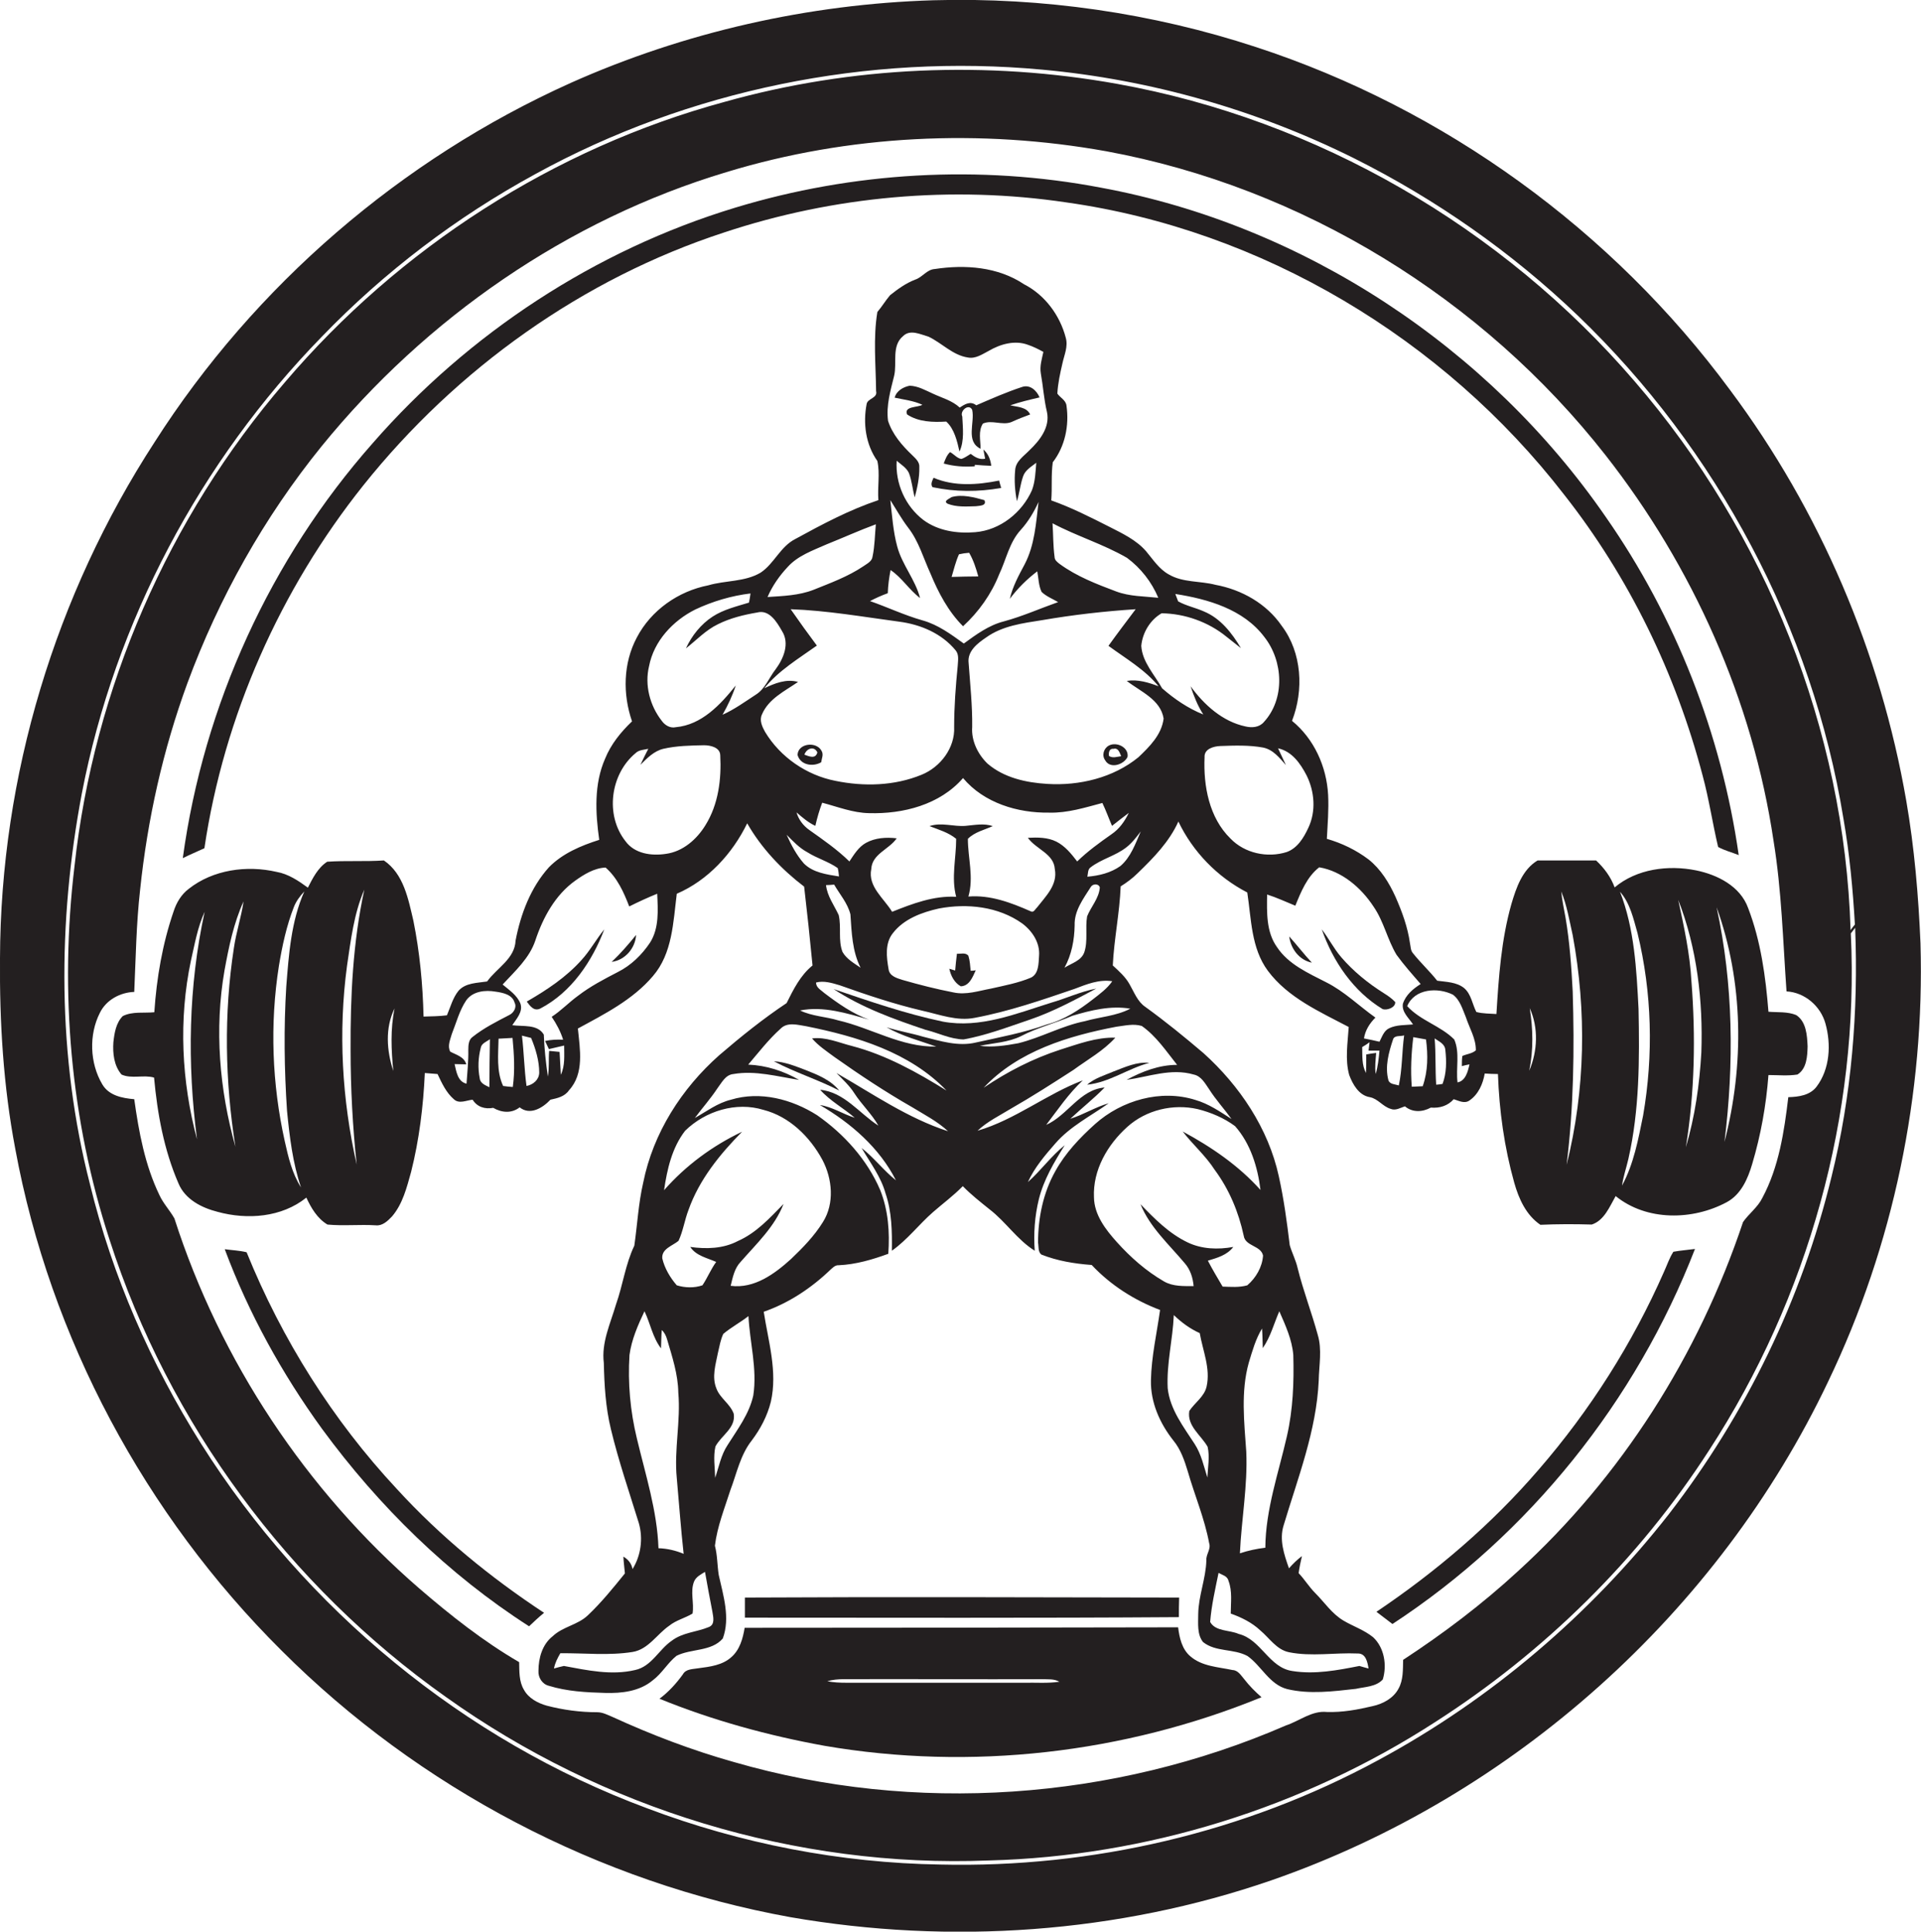 <?xml version="1.0" encoding="utf-8"?>
<!-- Generator: Adobe Illustrator 19.2.0, SVG Export Plug-In . SVG Version: 6.00 Build 0)  -->
<svg version="1.1" id="Layer_1" xmlns="http://www.w3.org/2000/svg" xmlns:xlink="http://www.w3.org/1999/xlink" x="0px" y="0px"
	 viewBox="0 0 755.6 759.7" enable-background="new 0 0 755.6 759.7" xml:space="preserve">
<g>
	<path fill="#231F20" d="M755.4,371c-0.8-18.8-2.4-37.6-5.6-56.1c-10.1-58.3-33.9-114.1-69.3-161.5C634.2,90.6,568.1,42.7,494,18.5
		C453.2,5.1,410-1.1,367.1,0.1c-49,1.5-97.8,12.5-142.6,32.5c-66.7,30-124.4,79.7-163.7,141.3c-39,60-60.6,131.3-60.8,203
		c-0.2,25.1,1.3,50.2,6,74.9c13.7,74.4,51.1,144,104.7,197.3c54.1,54.1,124.9,91.3,200.2,104.9c62.9,10.9,128.7,6.4,189.2-14.5
		c95.1-33,175.8-105.3,219-196.2C744.8,489.8,757.1,430.2,755.4,371z M720.4,462.8c-11.6,48.1-33.7,93.4-63.9,132.6
		c-31,39.6-70,72.9-114.3,96.8c-52.5,28.5-112.6,42.5-172.3,41.1c-39.3-0.6-78.5-8.2-115.3-22.1c-72.2-26.8-134.5-78.4-175.5-143.4
		c-19.8-31.4-34.9-65.9-43.7-102c-12.9-50.1-12.8-103.1-3.2-153.8c13-67.4,46.5-130.5,94.4-179.6c24.5-25.4,52.9-47,83.9-63.9
		c60.4-33.2,130.9-47.5,199.5-41.1c42.5,3.9,84.3,15.8,122.5,34.8c32.2,16.1,62.1,37,88.1,61.9C675.4,176.7,712.9,247,725.1,322
		c2.4,13.7,3.7,27.7,4.5,41.6c-0.6,0.7-1.2,1.5-1.7,2.2c-2.4-78.9-33.5-156.3-85-215.9C590.9,89.4,518,47.1,439.5,33
		c-51.2-9.2-104.5-7-154.6,7.1c-67,18.2-127.8,57.4-172.8,110.2c-45.9,53.3-75.2,120.5-82.8,190.4c-5.9,49.2-1.6,99.7,13.8,146.9
		c23.2,72.1,70.5,136.1,132.3,179.8c61.6,44,137.8,67.3,213.5,64.3c62-1.6,123.4-20.7,175.4-54.3c43-27.5,80.3-64.1,108-107.1
		c38.9-59.8,59.1-131.8,55.7-203.2c0.6-0.7,1.1-1.5,1.7-2.2C731,397.8,728.3,430.9,720.4,462.8z M550.1,664.1c-2,3.8-6.1,6-10.2,6.9
		c-5.9,1.4-11.9,2.5-18,2.3c-5.9-0.6-10.7,3.5-16.1,5.3c-67.9,29.5-146,35-217.1,14.4c-16.4-4.6-32.4-10.7-47.9-17.8
		c-1.9-0.8-3.8-1.8-5.9-1.8c-6.7,0-13.4-0.9-19.9-2.6c-3.5-1-7.1-2.9-8.9-6.2c-2-3.3-1.8-7.2-1.9-10.9c-14.1-8.2-27-18.4-39.3-29
		c-44.5-38.5-78.3-89.5-96.3-145.5c-1.8-3.2-4.4-5.9-5.9-9.2c-5.7-11.8-8.1-24.8-9.9-37.7c-4.7-0.4-10-1.4-12.6-5.9
		c-4.9-8.3-5.3-19.5-0.9-28.1c2.5-5.1,8-8,13.5-8.2c0.6-13.4,0.8-26.8,2.3-40.1c2.9-27.7,9-55.1,18.6-81.3
		c12.4-33.6,30.2-65.3,52.8-93.2c41-50.4,96.8-89.1,159.2-107.8c48.2-14.7,100-17.1,149.5-8.2c77.1,14.2,148,57.9,196.3,119.5
		c34.4,43.9,57.9,96.5,66.1,151.7c3.2,19.6,3.7,39.5,5.1,59.2c7.2,0.4,13.4,5.8,15.3,12.6c2.3,8.2,1.8,17.9-3.5,24.9
		c-2.6,3.4-7.1,4-11.1,4.1c-1.6,13.5-3.7,27.5-10.2,39.6c-1.8,3.7-5.3,6.2-7.6,9.5C668.1,533,637.7,580.9,597,618
		c-14,12.9-29.2,24.4-45.1,34.8C551.8,656.6,552,660.7,550.1,664.1z"/>
	<path fill="#231F20" d="M142.9,190.9c36.6-45.8,86.2-81.3,142-99.5c43.1-14.3,89.6-18.5,134.5-11.8
		c76.9,10.8,148.4,53.6,195.8,114.9C640.8,227,659.2,265,669.7,305c2.5,9.2,3.9,18.8,6.1,28.1c2.5,1.4,5.4,2.1,8.1,3.2
		c-6.8-47.6-24.8-93.6-52.3-133c-46-66.7-118.8-114.8-198.6-129.5c-47.7-9.1-97.5-6.2-143.9,7.9c-55,16.7-104.8,49.4-142.5,92.6
		c-40.2,45.5-66.5,103-74.7,163.2c2.8-1.4,5.7-2.6,8.5-3.9C88.1,281.6,110.2,231.9,142.9,190.9z"/>
	<path fill="#231F20" d="M528.5,637.4c-4.6-2.7-7.5-7.2-11.2-10.9c-2.4-2.4-4.2-5.4-6.5-7.8c0.3-2.3,0.8-4.5,1.3-6.7
		c-1.9,1.4-3.5,3-5.1,4.8c-1.9-5.4-3.9-11.2-2.1-16.9c5.6-18.7,12.9-37.2,13.8-56.9c0.1-6,1.4-12.2-0.4-18.1
		c-2.4-8.8-5.7-17.3-7.9-26.2c-0.7-3.1-2.2-5.9-3.1-9c-1.1-9.1-2.3-18.1-4.3-27.1c-4.1-18.8-15.4-35.6-29.6-48.4
		c-7.4-6.3-15-12.5-22.9-18.2c-3.1-2.1-4.4-5.8-6.2-8.9c-1.6-2.9-4.2-5.2-6.6-7.4c0.5-10.4,2.7-20.7,3.1-31.1
		c2.4-1.5,4.7-3.2,6.7-5.2c6.2-6,12.4-12.3,16-20.3c5.7,11.9,15.3,21.8,27.1,27.9c1.6,10.4,1.5,21.9,8.1,30.8
		c7.9,10.6,20.4,16.1,31.8,22.1c-0.4,6.3-1.5,12.8,0.2,18.9c1.4,3.7,3.8,8,8.1,8.7c3.2,0.6,5.1,3.7,8.2,4.6c1.9,0.8,3.8-0.4,5.6-1
		c3,2.5,6.9,2.3,10.2,0.5c3.5,0.3,6.7-0.7,9-3.3c2,0.6,4.2,1.9,6.2,0.5c3.5-2.4,5.3-6.5,6-10.6c1.7,0.1,3.4,0.2,5.2,0.2
		c0.5,14.4,2.5,28.8,6.4,42.7c1.8,6.4,4.7,12.8,10.3,16.6c6.7-0.3,13.5-0.3,20.2-0.1c4.9-1.6,7-7,9.4-11.2
		c12.2,9.9,30.3,9.6,43.7,2.4c5.6-3,8.3-9.2,10-15c3.4-11.4,5.5-23.1,6.4-35c3.8,0,7.6,0.4,11.4-0.2c3.7-2.3,3.9-7.3,4-11.1
		c-0.2-4.3-0.5-9.7-4.5-12.3c-3.4-1.4-7.3-1-10.9-1.3c-1.1-13.8-3-27.8-8-40.8c-3.1-8.6-12.1-13.1-20.5-14.8
		c-10.9-2.2-23.3-0.6-32,6.7c-1.5-4.1-4.1-7.6-7.3-10.6c-7.7,0-15.3,0-23,0c-6,3.6-8.4,10.7-10.3,17.1c-4,14.1-5,28.7-5.9,43.3
		c-2.6-0.2-5.3-0.1-7.9-0.8c-1.6-3.1-2-7-4.8-9.4c-3-2.4-7-2.4-10.6-2.9c-3-3.8-6.6-7.1-9.6-10.9c-0.9-1.1-0.8-2.5-1.1-3.8
		c-0.9-6.4-3.1-12.4-5.7-18.3c-2.5-5.5-5.8-10.9-10.6-14.7c-4.9-3.7-10.5-6.4-16.4-8.1c0.3-5.8,0.8-11.5,0.5-17.3
		c-0.6-11.1-5.5-22-14.2-29.1c4.7-12.1,3.9-26.8-4-37.3c-6-8.8-15.8-14.3-26.1-16.2c-6.1-1.6-12.8-0.8-18.4-4.1
		c-3.8-2.1-6.2-5.9-8.9-9.1c-3.8-4.4-9.3-7-14.4-9.6c-7.5-3.8-15-7.6-22.9-10.4c0.4-5-0.1-10.1,0.6-15c4.8-6.2,6.5-14.4,5.4-22.2
		c-0.2-2.2-2.5-3.2-3.6-4.8c0.2-4,1.1-8,2-11.9c0.7-3.3,2.3-6.6,1.3-10.1c-2.3-8.8-8.2-16.8-16.4-21c-10.3-6.9-23.2-7.8-35.1-6
		c-3.2,0.2-4.9,3.3-7.8,4.2c-3.6,1.4-6.8,3.7-9.8,6.1c-1.8,2.1-3.2,4.5-5,6.6c-1.7,10.3-0.6,20.8-0.5,31.1c0.7,2.8-3.2,2.8-3.7,5
		c-1.5,7.7-0.4,16,4.2,22.5c1.1,5,0,10.3,0.4,15.4c-11.4,3.8-22.1,9.5-32.7,15.3c-5.9,3-8.3,9.7-13.6,13.2c-6.2,3.7-13.8,3-20.6,5
		c-11.8,2.3-22.5,9.8-28.1,20.5c-5.4,10.1-5.6,22.3-1.9,33c-4.4,4.2-8.3,9-10.6,14.7c-4.4,10-3.8,21.3-2.3,31.9
		c-7.2,2.3-14.4,5.3-19.8,10.8c-7.2,8-11.1,18.4-13.1,28.8c-0.3,7.2-7.4,10.8-11.2,16.1c-3.9,0.6-8.4,0.5-11.2,3.6
		c-2.3,2.8-3.2,6.4-4.6,9.7c-3,0.4-6.1,0.4-9.2,0.5c-0.3-12.7-1.5-25.3-4-37.7c-2-8.5-3.8-18.4-11.6-23.7c-7.4,0.5-14.9,0-22.3,0.5
		c-3.7,2.4-5.7,6.5-7.6,10.2c-3.7-2.7-7.7-5.4-12.3-6.2c-11.7-2.7-25-0.9-34.6,6.7c-2.9,2.2-4.8,5.4-5.9,8.8
		c-4.4,12.8-6.7,26.2-7.6,39.7c-4.1,0.4-8.6-0.4-12.4,1.5c-2.7,2.7-3.3,6.7-3.7,10.3c-0.3,4.3,0.2,9.2,3.2,12.7
		c3.9,1.8,8.8,0,12.8,1.2c1.3,14.2,3.9,28.5,9.6,41.6c2.6,6.3,9.1,9.6,15.4,11.2c11.7,3.2,25.2,2.2,34.9-5.6
		c1.9,4.1,4.3,8.2,8.3,10.6c6.3,0.6,12.7-0.1,19,0.3c2.6,0.3,4.7-1.7,6.4-3.5c4.2-4.9,5.8-11.4,7.5-17.5c3.2-12.7,4.8-25.8,5.4-38.9
		c1.6,0.1,3.3,0.3,5,0.4c1.7,3.6,3.4,7.3,6.4,9.9c2.1,2,5,0.4,7.4,0.2c1.8,2.9,4.9,3.8,8.1,3.2c3.3,1.9,7.2,2.3,10.4-0.2
		c4.1,3.3,9.1,0.2,12.1-3c2.7-0.6,5.6-1.2,7.3-3.7c6.1-6.6,4.3-16.2,3.5-24.3c10.5-5.7,21.6-11.3,29.5-20.6c7.7-8.9,8-21.3,9.4-32.4
		c12.3-5.3,21.9-15.8,27.7-27.7c5.6,9.8,13.5,18.1,22.4,24.9c1.2,10.3,2.3,20.6,3.3,31c-4.8,3.9-7.5,9.4-10.2,14.8
		c-9.3,6.2-18,13.2-26.5,20.5c-14.8,13.1-26,30.6-29.9,50.1c-1.9,8.2-2.3,16.5-3.5,24.8c-3.5,7.3-4.5,15.5-7.2,23.1
		c-2.2,7.5-5.8,15-4.8,23c0.2,8.7,0.7,17.5,2.8,26.1c3,12.5,7.2,24.7,11,37c1.7,6,0.8,12.7-2.5,18c-0.4-2.2-1.7-3.8-3.6-4.9
		c0.1,2.2,0.4,4.4,0.6,6.6c-4.6,5.7-9.3,11.5-14.6,16.5c-4,3.8-9.8,4.4-13.8,8.2c-4.1,3.2-5.6,8.6-5.6,13.6
		c-0.2,2.6,1.5,5.3,4.1,5.9c7.1,2.2,14.7,2.6,22.1,2.8c6.5,0.2,13.6-0.6,18.8-5c3.6-2.7,5.8-6.8,9.3-9.6c5.8-2.9,13.7-1.6,18.2-6.8
		c3-8.1,0.2-16.9-1.6-25c-0.6-3.8-0.5-7.7-1.5-11.5c0.9-7.5,3.8-14.7,6.1-21.9c2.5-6.6,3.9-13.8,8.4-19.5c3.4-4.5,6.1-9.6,7.5-15.2
		c2.7-11.8-1-23.8-2.8-35.4c9.8-3.4,18.7-9.3,26.2-16.5c0.9-0.8,1.9-1.9,3.3-1.8c6.7-0.3,13.2-2.2,19.5-4.5c0.6-8.5,0-17.1-3.2-25.1
		c-5.1-11.9-14.2-22-24.8-29.4c-9.9-6.3-22.4-9.6-33.9-6.1c-5.3,1.3-9.6,4.6-14.2,7.2c2.9-3.9,6.2-7.6,8.9-11.7
		c1.7-2.2,3.1-5.3,6.3-5.6c8.6-1.5,17.3,1,25.8,2.3c-6.1-3.5-12.9-5.7-20-6c4.1-4.8,8-9.9,12.7-14.1c2.7-2.8,6.8-1.5,10.1-1
		c19.9,4,40.7,10.2,55.2,25.3c-11.6-7.2-23.8-14-37.1-17.5c-5.2-1.3-10.4-3.7-15.8-3c2.5,2.9,5.7,5,8.8,7.3c9.9,7,20,13.7,30.5,19.7
		c4.9,3,10,5.6,14.2,9.5c-15.8-5.1-29.6-14.7-43.9-22.9c2.4,2.5,5.1,4.9,7,7.9c2.9,4.5,6.9,8.2,9.5,12.8
		c-7.5-4.8-13.4-13.2-22.9-14.1c3.9,4.4,9.2,7.2,13.6,11c-4.6-1.4-8.8-4.3-13.7-5c12.2,7.1,23.4,16.8,29.9,29.6
		c-4.8-3.8-8.6-8.9-13.5-12.7c3.4,5.8,7.6,11.3,9.4,17.8c2.5,7.3,2.6,15,2.5,22.6c6.1-4.3,10.6-10.3,16.2-15.2
		c3.9-3.4,8.1-6.5,11.7-10.2c3.2,3.3,6.9,6.2,10.5,9.1c6.4,4.9,10.9,12,17.8,16.3c-0.5-6.8,0-13.6,1.6-20.2
		c1.9-7.7,6-14.6,10.2-21.3c-5.4,4.3-9.4,10-14.5,14.5c2.6-5.7,6.7-10.5,10.8-15.2c5.8-6.7,13.8-10.7,21-15.8
		c-5.3,1.5-9.9,4.5-15.1,6.1c4.5-4.2,9.3-8,13.5-12.3c-9.8,0.8-14.6,11-23,14.7c4.6-6,8.8-12.3,14.4-17.5
		c-14.3,5.4-26.6,15.5-41.4,19.8c3.8-3.6,8.6-5.9,13-8.6c8.4-4.8,16.5-10,24.7-15.3c5.6-4.1,11.8-7.5,16.5-12.7
		c-7.5-0.2-14.6,2.5-21.6,4.7c-10.8,3.5-20.9,8.7-30.2,15c13.5-14.4,33.3-20.4,52.2-24c3.3-0.4,6.7-1.3,10-0.3
		c5.7,4,9.6,9.9,13.9,15.3c-7.1,0-13.8,2.6-19.9,5.9c8.7-1.2,17.5-4.7,26.4-2.1c3,0.6,4.5,3.5,6.1,5.8c2.6,4.1,6,7.8,8.8,11.7
		c-4.5-2.9-9-6-14.2-7.5c-13.6-4.3-29,0.1-39.5,9.5c-6,5.4-11.7,11.4-15.6,18.5c-4.8,8.5-6.8,18.4-6.8,28.1c0.3,1.5-0.1,3.6,1.3,4.7
		c6.3,2.5,13,3.6,19.8,4.1c7.4,7.9,16.8,13.9,26.9,17.7c-1.3,9.2-3.4,18.3-3.6,27.6c-0.2,8.7,3.5,17,8.8,23.7
		c2.9,3.5,4.4,7.9,5.7,12.2c2.7,9.4,6.6,18.5,8.4,28.2c0.8,2.4-1.3,4.4-1.1,6.8c-0.2,7.2-3.1,13.9-3.2,21.1c0,3.7-0.5,8,1.9,11
		c5,4,12,2.5,17.5,5.5c5.5,3.9,8.6,11.2,15.6,13c8.8,2.1,18.1,0.9,27-0.1c3.6-0.8,8-0.8,10.6-3.7c1.7-5.6,0.6-12.5-3.8-16.6
		C536.5,641,532.2,639.6,528.5,637.4z M678.3,449.1c3.8-30.7,3.5-62-3.1-92.3C685.8,386.2,686.1,418.9,678.3,449.1z M669.2,413.9
		c-0.7,12.6-2.5,25.2-6.1,37.3c3.5-21.6,3.9-43.6,2.2-65.3c-0.6-10.8-2.9-21.4-5.2-32C667.5,372.8,669.9,393.6,669.2,413.9z
		 M644.1,367c5.7,23.4,6.3,48,2.2,71.7c-1.9,9.4-3.7,19.1-8.3,27.6c0.5-3.6,1.7-7,2.5-10.5c4.4-19.3,4.4-39.3,4-59
		c-0.8-15.5-1.6-31.5-7.3-46.1C641.2,355.2,642.5,361.4,644.1,367z M618.6,367.8c5.5,29.8,5,60.8-2.4,90.3
		c2.8-22.6,3.1-45.4,2.4-68.2c-0.5-9.7-1.2-19.4-2.8-28.9c-0.6-3.5-1.4-6.9-1.7-10.4C616.3,356,617.3,362,618.6,367.8z M601.7,396.5
		c3.5,7.7,3.1,16.9-0.2,24.6C603.2,412.9,603,404.6,601.7,396.5z M77.5,448.1c-6.1-22.8-7.3-47.1-2.4-70.3
		c1.5-6.5,2.6-13.1,5.4-19.2C74.1,387.9,73.6,418.3,77.5,448.1z M92.6,451c-6.3-22.4-8.3-46.3-4.3-69.3c1.7-9.3,3.6-18.6,7.5-27.2
		c-0.9,6.2-2.9,12.1-3.8,18.3C88,398.7,88.5,425.2,92.6,451z M112.9,436.9c1,10.1,2.2,20.4,5.5,30.1c-3.5-5.5-5-11.9-6.4-18.2
		c-5-22.5-5.9-46-2.3-68.9c1.3-7.9,3-15.8,5.9-23.2c0.9-2.3,2.4-4.3,4.1-6.1c-5.2,11.7-6.1,24.8-7.1,37.4
		C111.6,404.2,111.8,420.6,112.9,436.9z M137.9,412.9c0,15.1,0.8,30.2,2.4,45.1c-5.8-25.6-7.3-52.2-3.8-78.2
		c1.5-10.1,2.7-20.5,6.8-29.9C138.8,370.6,137.8,391.8,137.9,412.9z M154.7,421.2c-2.6-7.9-3.3-16.9,0.5-24.6
		C153.5,404.8,153.9,413,154.7,421.2z M250.5,565.7c-2.6-10.7-3.6-21.8-2.9-32.8c0.8-6,3.3-11.7,5.9-17.2c2.3,4.8,3.2,10.3,6.5,14.6
		c0.1-2.4,0.1-4.8,0.3-7.2c1.1,1,1.7,2.3,2.1,3.7c2,6.8,4.3,13.7,4.4,20.9c1,11.2-1.7,22.4-0.6,33.6c0.9,9.9,1.6,19.9,2.7,29.8
		c-3.1-1.3-6.5-2.1-9.9-2.2C258.5,594.2,253.9,580,250.5,565.7z M278.8,639.9c-4.8,2-10.3,2.1-14.6,5.4c-5.1,3.5-7.9,10.1-14.4,11.5
		c-9.3,2.2-18.8,0.1-28-1.6c-1.3,0.3-2.6,0.6-3.9,1c0.4-2.2,1.4-4.1,2.5-6c9.5-0.1,19,1,28.4-0.5c6.2-1,9.6-7,14.4-10.3
		c2.7-2.2,6.2-3,9.2-4.8c0.7-4.2-1-8.6,0.6-12.6c0.8-1.9,2.7-2.8,4.3-3.8c0.9,5.2,1.9,10.4,2.9,15.6
		C280.5,635.8,281.4,638.9,278.8,639.9z M296.3,548.8c-1.6,7.3-6.2,13.3-10.1,19.5c-2.6,3.9-3.4,8.5-4.9,12.9
		c-0.1-4.1-0.8-8.3,0.1-12.3c2.3-4.4,8.1-7.3,7.2-12.9c-1.4-3.9-5.4-6.1-6.8-9.9c-1.9-4.6-0.3-9.5,0.6-14.1c0.6-2.5,1-5.1,2.1-7.4
		c3.1-2.6,6.7-4.5,9.9-7C294.9,527.9,297.9,538.3,296.3,548.8z M300.3,436.5c10.2,2.6,18.3,10.6,23.2,19.7
		c3.9,7.4,4.8,17.1,0.2,24.4c-3.4,5.5-7.9,10.1-12.5,14.5c-6.5,5.9-14.5,11.8-23.8,10.6c0.8-3.3,1.5-6.9,3.9-9.4
		c6.2-7.1,13.4-13.8,16.9-22.8c-5.4,5.5-10.7,11.4-18,14.6c-5.7,3-12.4,3.2-18.7,2.3c2.3,3.5,6.6,4.3,10.2,5.9
		c-2.1,2.9-3.4,6.2-5.4,9.2c-3.2,1.1-6.9,1-10.1,0c-2.6-3-4.8-6.7-5.7-10.6c-0.3-3.8,4-4.9,6.4-6.9c1.8-3.9,2.4-8.2,3.9-12.1
		c4.2-11.9,12.3-21.9,21.1-30.8c-11.6,5.5-22.2,13.3-30.7,23c1.2-8.2,3.1-16.7,8.3-23.4C277.5,436.9,289.6,433.2,300.3,436.5z
		 M440.7,340.6c-3.8,2.7-8.4,3.8-13,4.2c0.3-1.3,0.1-2.9,1.3-3.7c4.3-3.3,9.8-4.5,14.1-7.9c2.2-1.7,3.9-4,5.6-6.2
		C446.6,331.8,444.8,337.1,440.7,340.6z M426.5,374.5c-1.2,3.4-5,4.3-7.8,6.1c2.8-5.1,3.9-10.9,4-16.7c-0.2-5.7,3.4-10.4,6.3-15
		c0.8-1.4,3.1-1.5,3.6,0.1c-0.3,4.3-3.5,7.6-5,11.4C426.8,365.1,428,370,426.5,374.5z M414.9,341.8c1.2,6.2-3.6,10.7-7,15.1
		c-0.7,0.6-1.3,2.2-2.5,1.5c-7.7-3.4-15.9-6.5-24.5-5.8c2.2-7.5-0.2-15.2-0.2-22.7c2.7-2.7,6.5-3.5,9.8-5c-3.5-1.2-7.2-0.4-10.7-0.1
		c-4.7,0.4-9.5-1.5-14.2,0.1c3.6,1.4,7.5,2.5,10.5,5c0,7.6-2,15.3,0,22.8c-8.8-0.5-17.2,2.7-25.2,5.9c-3.2-5.3-9.6-9.9-8.2-16.8
		c0.3-6,7-7.7,10-12.1c-4.1-0.5-8.5-0.2-12.1,1.8c-2.9,1.6-4.7,4.6-6.5,7.3c-4.8-4.7-10.3-8.5-15.8-12.4c-2.4-1.7-4.2-4.1-5-6.9
		c2.3,2,4.6,4,7.4,5.3c0.7-3.1,1.6-6.2,2.7-9.1c6.1,1.6,12.1,4,18.4,4.1c13.4,0.4,27.9-3.3,37-13.8c8.2,9.8,21.5,13.8,33.9,13.6
		c7.2,0.2,14.1-2,20.9-3.8c1.4,2.9,2.5,6,3.8,9c2.2-1.7,4.4-3.5,6.6-5.1c-1.6,3.3-3.7,6.3-6.8,8.4c-4.7,3.3-9.4,6.7-13.5,10.7
		c-2.3-3-4.8-6.1-8.2-7.8c-3.4-1.7-7.4-1.7-11.2-1.5C407.6,334.1,414.5,335.7,414.9,341.8z M408.7,375.9c-0.2,3-0.1,7.1-3.2,8.6
		c-5,2.1-10.4,3.1-15.7,4.3c-4.9,0.9-9.8,2.6-14.8,1.5c-6.7-1.3-13.4-3-20-4.9c-2.2-0.7-5.2-1.5-5.5-4.3c-0.8-4.6-1.5-10.1,1.7-14.1
		c4.3-5.6,11.4-8.2,18.1-9.7c11.1-2.1,23.4-0.8,32.8,5.9C406.2,366.3,409.1,370.9,408.7,375.9z M338.5,380.6
		c-2.6-1.8-5.5-3.4-7.1-6.2c-1.8-4.6-0.4-9.7-1.5-14.5c-1.8-3.9-4.5-7.4-5-11.8c0.8,0,2.4-0.1,3.2-0.2c2.2,3.8,5.3,7.3,6.4,11.7
		C335,366.8,335.2,374.1,338.5,380.6z M447.8,297.8c-9.9,8.1-23.3,11.3-35.9,10.5c-8.3-0.5-17-2.4-23.5-8c-3.8-3.7-6.4-9-6-14.4
		c0.1-8.4-0.8-16.8-1.4-25.1c-0.6-4.7,3.5-7.8,6.9-10.1c6.4-4.6,14.4-5.6,22-6.8c12.2-2.1,24.5-3.5,36.8-4.3
		c-3.6,4.8-7.2,9.5-10.7,14.4c6.8,5,14.3,9.3,19.7,15.9c-4-1.5-8.2-2.8-12.5-2.1c5.4,4.2,13.3,7.3,14.5,14.8
		C456.9,289,452.1,293.7,447.8,297.8z M541.1,422.4c-0.4-2.8,0-5.5,0.2-8.3c-1,0.1-2.9,0.4-3.9,0.6c0,2.4,0,4.9-0.1,7.3
		c-1.7-3.1-1.4-6.8-1.5-10.2c1-0.6,2-1.2,2.9-1.9c-0.1,0.8-0.3,2.4-0.4,3.3c1.1,0,3.2,0,4.3,0C542.3,416.3,542,419.4,541.1,422.4z
		 M550.2,426.9c-1.4-0.5-3.6-0.4-4.1-2.1c-1.4-5.3,0.1-10.8,1.8-15.9c0.5-1.9,3-1.2,4.4-1.7C551.4,413.7,551.6,420.4,550.2,426.9z
		 M559.6,427.2c-1.1,0-3.2,0.2-4.3,0.2c-0.5-6.5-0.2-13,0.6-19.5c1.7,0.3,3.3,0.6,5,0.9C561.7,414.9,561.7,421.3,559.6,427.2z
		 M567.4,426.3c-0.6,0.1-1.9,0.3-2.5,0.3c-0.4-6.1-0.1-12.2-0.6-18.2c1.7,1.2,4,2.1,4.2,4.5C569,417.4,569,422.1,567.4,426.3z
		 M571.5,391.2c2.8,2.1,3.8,5.8,5.1,8.9c1.4,4.3,4,8.4,3.9,13c-1.5,1.3-3.5,1.4-5.3,2.2c-0.2,1.3-0.2,2.7-0.2,4c1-0.3,2-0.5,3-0.7
		c-0.6,2.7-1.5,6.5-4.7,7.1c-0.7-5.6,1-11.7-1.3-16.9c-5.4-5.4-13.3-7.4-18.5-13.1C556.4,388.8,565.5,388.2,571.5,391.2z
		 M518.9,341.1c8.9,1.5,16.5,8,21.4,15.5c4,5.8,5.4,12.9,9,18.9c2.9,4,6.2,7.7,9.5,11.5c-3,1.9-5.9,4.3-7,7.8
		c-0.5,3.3,2.4,5.6,4,8.1c-3.2,0.3-6.5,0.1-9.4,1.5c-2.1,1-2.8,3.4-3.8,5.3c-2-0.5-4.1-0.9-6.1-1.3c0.5-3.2,2.2-5.9,4.5-8.2
		c-6.5-4.6-12.2-10.3-19.4-13.9c-7-3.6-14.8-7-19.3-13.8c-4.3-6-4-13.7-3.9-20.7c3.8,1.2,7.4,2.9,11.1,4.4
		C511.7,350.8,514.1,344.8,518.9,341.1z M513.9,304.9c3.2,6.4,3.8,14.2,0.7,20.7c-1.8,3.9-4.3,8-8.5,9.5c-7.6,2.4-16.5,0.5-22.1-5.3
		c-8.4-8.2-10.7-20.7-10.2-32c-0.2-3.3,3.6-4.3,6.2-4.4c5.6-0.2,11.3-0.4,16.8,0.6c4,0.8,6.5,4.1,9,6.9c-1-2.2-2.1-4.4-3.1-6.6
		C508.2,295.5,511.5,300.3,513.9,304.9z M456.9,241.2c9.1,0.1,18.4,3.4,25.5,9.2c1.9,1.5,3.8,3,5.7,4.5c-3.5-5.9-8-11.7-14.5-14.4
		c-3.3-1.5-7-2.2-10.2-4c-0.3-0.7-0.8-2.2-1.1-2.9c12.8,2,26.8,6,35,16.9c7.5,9.5,8.2,24.4-0.2,33.5c-1.8,2.1-4.7,2.3-7.2,1.7
		c-9-1.9-16.3-8.5-21.6-15.8c1.3,3.9,2.8,7.7,5,11.1c-6-2.4-11.4-6.1-16.2-10.3c-3-5.4-7.8-10.3-8.2-16.7
		C449.4,248.8,452.4,243.8,456.9,241.2z M443.3,219.4c5.4,4,9.7,9.5,12.3,15.7c-5.6-0.6-11.3-0.5-16.6-2.5
		c-7.7-2.9-15.5-5.9-22.2-10.8c-0.9-0.7-2-1.5-2-2.8c-0.6-4.4-0.5-8.8-0.8-13.2C423.6,210.9,434,214,443.3,219.4z M351.7,147.8
		c1.2-5.1-1.1-11.8,3.5-15.6c2.8-2.8,6.8-0.7,10,0.2c5.3,2.5,9.5,7.3,15.5,8.2c3,0.6,5.7-1.3,8.2-2.6c4.6-2.7,10.3-4.3,15.4-2.4
		c2.1,0.7,4.1,1.7,6.1,2.8c-0.6,2.8-1.5,5.6-1,8.5c0.9,5,1.2,10.1,2.4,15.1c1.3,6-2.8,11.2-6.9,15.1c-2.2,2.3-5.4,4.3-5.6,7.8
		c-0.4,4.1-0.1,8.2,0.7,12.2c1-3.2,1.3-6.5,2.4-9.7c0.8-2.5,3.3-3.9,5.2-5.4c-0.3,3.6-0.4,7.4-1.7,10.8
		c-3.9,8.8-12.5,15.7-22.3,16.5c-7.1,0.6-14.6-0.5-20.4-4.8c-7.1-5.4-11.1-14.4-10.5-23.3c1.7,1.5,3.8,2.7,4.8,4.8
		c1.2,3.1,1.4,6.4,2.3,9.6c1-3.8,1.9-7.8,1.8-11.8c0.2-2.1-1.5-3.5-2.8-4.8c-4-3.8-7.8-8.2-9.5-13.5
		C348.5,159.5,350.3,153.5,351.7,147.8z M384.8,226.7c-3.5,0-7,0.1-10.5,0.2c0.9-3,1.6-6,2.9-8.9c1.3-0.3,2.6-0.5,4-0.6
		C382.9,220.3,383.9,223.5,384.8,226.7z M349.2,233.3c0.1-3.1,0.5-6.1,1.1-9.1c4.5,3,7.3,7.8,11.6,11c-1.9-7.3-7.1-13.1-9-20.3
		c-1.6-5.9-2-12.1-2.7-18.2c2.3,3.6,4.4,7.4,7,10.8c4.2,5.4,6,12,8.8,18.1c3.1,7.5,7,14.9,12.8,20.7c6.2-5.7,11.1-12.6,14.2-20.4
		c2.8-5.9,4-12.6,8.5-17.5c2.9-3.2,5.2-7,7-11c-1,8.3-1.5,17-5.5,24.6c-2.3,4.3-4.7,8.7-5.8,13.5c3.1-4.1,6.7-7.7,10.8-10.8
		c0.5,2.7,0.5,5.6,1.7,8.1c1.9,1.8,4.3,2.7,6.5,4c-7.1,2.5-14,5.6-21.4,7.6c-5.9,1.5-10.9,5.2-15.7,8.7c-5-3.6-10.1-7.4-16.2-9.1
		c-7.1-2-13.8-5.2-20.7-7.6C344.3,235.3,346.7,234.2,349.2,233.3z M309.9,222.9c4-4.4,9.8-6.4,15.2-8.8c6.5-2.6,12.9-5.5,19.4-7.9
		c-0.4,4.2-0.4,8.5-1.3,12.7c-0.2,1.9-2.2,2.8-3.6,3.8c-6.1,4.1-13,6.6-19.7,9.3c-5.7,2.2-11.9,2.4-18,2.8
		C303.8,230.4,306.6,226.4,309.9,222.9z M192.5,427.6c-1.6-0.8-3.6-1.5-3.8-3.5c-0.8-4-0.6-8.2,0.4-12c0.3-1.8,2.3-2.4,3.6-3.4
		C192.6,414.9,192.5,421.3,192.5,427.6z M185.9,407.8c-1.6,1.1-1.7,3.3-1.7,5.1c0.1,4.4-0.4,8.9-0.7,13.3c-3.5-0.8-4-4.8-4.7-7.7
		c1.5,0,3.1,0.1,4.6,0.1c-0.8-3-3.9-3.7-6.3-5c-1.2-2.2,0-4.7,0.6-6.9c1.8-4.5,3-9.3,5.7-13.3c2.6-3.6,7.5-4.1,11.5-3.4
		c2.8,0.4,6.6,1.1,7.5,4.3c1,1.9-0.4,4.1-2.1,4.9C195.3,401.8,190.3,404.3,185.9,407.8z M201.7,427.5c-1.3-0.1-2.5-0.2-3.8-0.4
		c-2.7-5.8-1.9-12.4-1.8-18.6c1.8-0.1,3.6-0.2,5.5-0.3C202.2,414.6,202.6,421.1,201.7,427.5z M207.1,427.1c-0.9-6.5-1-13.2-1.8-19.8
		c0.9,0.2,2.7,0.7,3.6,0.9c1.8,4.3,3.2,9,3.2,13.7C212,424.7,209.7,426.6,207.1,427.1z M255.7,370.7c-3.2,4.8-7.5,9-12.7,11.6
		c-5.4,2.8-10.8,5.6-15.6,9.3c-3.6,2.6-6.7,5.9-10.4,8.3c1.9,2.8,3.5,5.8,4.5,9c-2.4-0.1-4.8,0-7.1,0.5c0.5,1.1,1,2.2,1.5,3.2
		c2-0.5,4-0.9,6-1.4c0,3.9,0.4,7.9-1.3,11.5c-0.2-3-0.3-6-0.5-9c-1-0.1-3.1-0.3-4.1-0.4c-0.3,3.4,0.1,6.8-0.5,10.1
		c-0.8-5.5-1.4-11-1.6-16.5c-2.5-4.2-8.2-3.1-12.4-3.7c1.6-2.5,4.3-5.2,3.2-8.5c-1.3-3.3-4.4-5.3-7-7.5c4.9-5.3,10.6-10.4,12.9-17.4
		c3-9,7.8-17.8,15.6-23.4c3.5-2.5,7.5-5,12-5.2c4.6,4,7.2,9.8,9.3,15.3c3.6-1.8,7.3-3.5,11-5C258.8,358,259.3,365,255.7,370.7z
		 M277.5,324.5c-3.4,5.6-8.9,10.4-15.5,11.3c-5.7,0.9-12.4,0-16-5c-8.1-10.3-5.9-26.4,4-34.6c1.3-1.3,3.3-1.3,5-1.7
		c-1.1,2.1-2.1,4.2-3.1,6.3c2.6-2.6,5.3-5.4,9-6.3c5.2-1.2,10.7-1.3,16-1.4c2.5,0,6.3,0.8,6.4,3.9
		C283.8,306.4,282.6,316.3,277.5,324.5z M284.2,281.1c2.1-3.7,3.9-7.5,5.2-11.5c-6,7.5-13.4,15.5-23.6,16.4
		c-2.2,0.5-4.3-0.8-5.5-2.5c-4.7-6-6.8-14.1-5-21.5c1.9-9.9,9.4-17.9,18.2-22.3c6.8-3.2,14.2-5.4,21.7-6.3c-0.1,0.9-0.4,2.7-0.6,3.6
		c-4.9,1.5-10,2.7-14.3,5.5c-4.6,3-8.2,7.5-10.5,12.5c4.1-3.2,7.8-7.2,12.6-9.5c4.8-2.4,10.1-3.7,15.4-4.6c4.8-1.3,7.8,3.8,9.8,7.3
		c3.1,4.9,0.6,10.8-2.5,15c-2.6,3.3-4.1,7.7-7.8,10C293,276,288.9,279,284.2,281.1z M300.9,287.8c-1.1-2-2.3-4.5-1.2-6.8
		c2.6-6.2,9-9.2,14.2-12.8c-4.6-1.3-9.1,0.5-13.3,2.5c5.7-7,13.4-11.6,20.7-16.8c-3.5-4.7-6.9-9.4-10.3-14.3
		c14.3,0.5,28.5,3,42.7,4.9c8.4,1.1,16.7,4.6,22.2,11.3c1.4,1.7,0.9,4,0.8,6.1c-0.8,8-1.4,16-1.4,24c0.4,8.2-5.4,15.8-12.8,18.8
		c-10.7,4.4-22.7,4.7-33.9,2.4C317.3,304.9,306.9,297.8,300.9,287.8z M316.2,339.6c-2.9-3.3-5-7.3-6.8-11.3c2.5,2.5,5,5.2,8.2,6.9
		c3.8,2.4,8.2,3.6,11.9,6.2c0.3,1.1,0.4,2.1,0.5,3.3C325.1,343.9,319.8,343.2,316.2,339.6z M383.9,410c-7,1.7-14.1-0.6-20.9-2.3
		c-4.7-1.4-9.6-2.2-14.3-3.7c6.1,3.5,13,5.3,19.6,7.6c-13.7,0.3-25.6-7.3-38.6-10.3c-4.9-1.5-10.3-1.6-15-3.9
		c9.2-1.8,18.4,1.1,27.1,3.6c-6.4-2.3-12.1-6.3-17.5-10.4c-1.3-1.2-3.4-2.2-3.3-4.2c3.1-0.8,6.3,0.2,9.3,1.1
		c10.7,3.8,21.4,7.4,32.5,10c6.8,1.5,13.6,4.2,20.6,2.8c13.4-2.5,26.4-7,39.3-11.4c4.7-1.8,9.6-3.8,14.8-3c-2,2.9-4.9,5-7.6,7.1
		c-5.4,4.2-11.3,8.1-18.1,9.9C402.7,406.2,393.3,407.9,383.9,410z M426.8,401.6c-9.1,1.8-17.3,6.5-26.3,8.7c-5,0.9-10.1,1.7-15.1,1
		c5.4-1.1,11.1-1.3,16.2-3.8c6.5-3.4,13.5-5.1,20.2-8c7.3-2.2,15.1-4.1,22.8-2.8C439.1,399.6,432.7,399.9,426.8,401.6z M503.2,515.7
		c2.4,5.5,5,11.1,5.5,17.2c0.3,10.7-0.1,21.4-2.5,31.9c-3.3,14.5-8.4,28.9-8.5,43.9c-3.4,0.4-6.7,1.1-10,2.2
		c0.6-13.3,3.1-26.6,2.5-40c-0.8-11.6-2.2-23.6,1-35c1.4-4.6,2.7-9.3,5.2-13.4c0.2,2.5,0.2,5.1,0.3,7.7
		C499.8,525.7,501.1,520.5,503.2,515.7z M439.3,488.5c-4.4-4.9-8.9-10.7-9-17.6c-0.5-10.7,5.3-20.7,13.1-27.7
		c7.4-6.7,18.1-9.2,27.7-7c5.2,1.3,10.4,3.5,14.7,6.7c6.1,6.9,8.9,16.1,10,25.1c-8.6-9.6-19.3-16.9-30.6-23c4,5.2,9,9.5,12.6,15.1
		c5.7,7.7,9.4,16.6,11.4,25.9c0.6,4.2,6.8,3.8,7.6,7.8c-0.3,4.5-2.8,8.8-6.2,11.7c-3.2,0.9-6.5,0.6-9.7,0.5c-2-3.4-4-6.7-5.8-10.2
		c3.7-1.1,7.6-2.2,10-5.4c-6,1.1-12.4,0.9-18-1.8c-7.3-3.5-13-9.3-18.5-15c3.7,9.1,11.2,15.8,17.4,23.2c2.2,2.5,3.2,5.7,3.5,9
		c-3.9,0-8.1,0.2-11.6-1.8C450.8,499.9,444.7,494.5,439.3,488.5z M474.9,581.1c-1.4-4.5-2.4-9.2-5-13.2c-4.4-6.8-9.7-13.6-10.6-21.9
		c-0.5-9.7,2-19.2,2.4-28.8c3,2.9,6.4,5.4,10.2,7.1c1.2,6.9,4.3,13.9,2.7,21c-0.9,4-4.6,6.3-6.8,9.6c-1,5.9,4.6,9.5,7.2,14.1
		C475.9,572.9,475.1,577,474.9,581.1z M534.7,655.2c-8.6,1.7-17.5,3.4-26.3,2c-9.3-1.3-12.3-12.4-21.2-14.6
		c-3.6-1.6-9.1-0.9-11.2-4.7c0.5-6.5,2-12.9,3.3-19.3c1.4,0.8,3.5,1.2,3.9,3.1c1.6,4.1,0.9,8.6,0.9,12.9c4.2,1.5,8.3,3.5,11.6,6.6
		c3.6,3,6.4,7.6,11.3,8.6c8.9,1.8,18,0.1,27,0.5c3.3-0.1,3.9,3.5,4.3,5.9C537,655.9,535.8,655.5,534.7,655.2z"/>
	<path fill="#231F20" d="M356.8,163c4.5,3,10.2,3.1,15.4,2.8c3.2,2.9,4.3,7.8,5.2,11.8c2-4.3,1.3-9.3,1.1-13.8
		c-1.1-2.2,2.6-5.3,3.9-2.6c1.1,5-2.7,12.4,3.3,15.3c0-3.3-1-6.9,0.9-9.9c3.5-1.6,7.6,0.8,11.2-0.6c2.4-1.1,4.9-2.1,7.4-3
		c-1.4-3-5-2.9-7.8-3.6c3.8-1.3,7.6-2.2,11.5-3.1c-1.1-2.7-3.8-5.2-6.9-4.1c-6.1,2-12,4.6-18,7.2c-2.3-1.8-4.4-0.5-6.5,0.9
		c-3-2.8-7-3.8-10.6-5.5c-2.9-1.3-5.8-3-9.1-3.1c-2.5,0.5-5.2,2-5.9,4.7c3.7,0.8,7.5,1.2,10.9,2.8
		C361.1,160.3,355.4,159.7,356.8,163z"/>
	<path fill="#231F20" d="M381.8,178.5c-1.2,0.7-2.3,1.6-3.7,2c-1.7-0.3-2.9-1.9-4.4-2.7c-1.3,1.2-1.9,2.9-2.5,4.5
		c4,1.1,8.1,1.4,12.2,1.1c0-0.2,0-0.5,0.1-0.6c2.1,0.2,4.2,0.3,6.4,0.4c-0.3-2.5-1.2-4.8-3.1-6.4c0.2,0.9,0.5,2.7,0.7,3.6
		C385.2,180.9,383.4,179.7,381.8,178.5z"/>
	<path fill="#231F20" d="M367.2,187.9c-0.5,1.2-1.3,2.5-0.4,3.7c8.9,1.9,18.1,1.9,27,0.3c-0.3-1-0.6-2-0.8-2.9
		C384.5,190.7,375.4,191.4,367.2,187.9z"/>
	<path fill="#231F20" d="M374.3,195.5c-0.9,0.7-3.4,1.5-1.6,2.6c3.5,1.4,7.4,1.1,11.1,1c1.3-0.2,4.5-0.1,3.4-2.4
		C383.2,195.6,378.5,194.3,374.3,195.5z"/>
	<path fill="#231F20" d="M313.7,296.9c1.1,4,6,4.8,9.3,2.9c0.2-1.5,1-3,0.2-4.4C321.3,291.5,313.9,292.2,313.7,296.9z M316.4,296.8
		c0.8-2.4,3.8-3.6,5.1-0.9C320.8,298.7,318.1,297.4,316.4,296.8z"/>
	<path fill="#231F20" d="M436.2,293.2c-2.1,1.1-2.9,3.9-1.5,5.8c1.9,3.5,7.3,1.8,8.8-1.3C444.1,294,439.3,291.6,436.2,293.2z
		 M436.2,297.3c-0.2-1.3,0.1-3,1.8-2.8c1.9-0.5,2.4,1.6,3,2.9C439.4,297.6,437.7,298.3,436.2,297.3z"/>
	<path fill="#231F20" d="M207.2,393.9c1.3,1.8,2.9,4,5.4,2.7c12.2-6.4,20.3-18.5,25.1-31.1c-3.2,3.9-5.6,8.4-9,12.1
		C222.6,384.4,215,389.4,207.2,393.9z"/>
	<path fill="#231F20" d="M543.9,396.9c1.7,0.5,5-0.6,4.9-2.8c-1.3-1.4-2.9-2.5-4.5-3.5c-6.2-3.9-12-8.6-16.8-14.2
		c-2.9-3.4-4.9-7.4-7.6-10.9C524.3,378.1,532.3,389.9,543.9,396.9z"/>
	<path fill="#231F20" d="M240.6,378.3c5.3-0.7,9.3-5.4,9.6-10.6C247.2,371.4,244.1,375,240.6,378.3z"/>
	<path fill="#231F20" d="M516,378.6c-3.1-3.3-5.9-7-8.9-10.3C507.7,373.1,511,377.6,516,378.6z"/>
	<path fill="#231F20" d="M380.9,375.9c-1.1-1.4-3-0.7-4.5-0.8c-0.3,2.2-0.5,4.4-0.7,6.6c-0.6-0.2-1.7-0.5-2.3-0.7
		c0.6,2.8,2,5.5,4.5,6.9c3.4-0.1,4.7-3.7,5.9-6.3c-0.5,0.1-1.5,0.2-2,0.2C381.6,379.8,381.5,377.8,380.9,375.9z"/>
	<path fill="#231F20" d="M413.3,394.4c-13.7,4.3-27.8,10.1-42.4,7.4c-14.7-3.1-28.9-8-43-12.8c11.1,7.3,23.6,11.8,36.1,16
		c5,1.2,9.8,3.7,15,3.8c8.9-1.6,17.5-4.9,26.1-7.8c9.1-3.1,17.6-7.7,26.1-12.2C424.9,390,419.3,392.7,413.3,394.4z"/>
	<path fill="#231F20" d="M316.8,420.8c-4-1.5-8.1-3.2-12.4-3.4c8.3,4.4,17.4,7.2,25.7,11.5C326.7,424.7,321.6,422.7,316.8,420.8z"/>
	<path fill="#231F20" d="M438,421.4c-3.5,1.5-7.4,2.6-10.4,5.2c8.8-0.9,16.1-6.4,24.5-8.6C447.1,417.5,442.5,419.7,438,421.4z"/>
	<path fill="#231F20" d="M156.1,585.6c-25.2-27-45.2-58.8-59.1-93.1c-2.8-0.7-5.8-0.8-8.6-1.2c9.4,25.2,22.5,48.9,38.3,70.7
		c22.3,30.4,49.6,57.2,81.4,77.6c1.9-1.8,3.8-3.6,5.9-5.3C192.9,620.4,173.2,604.3,156.1,585.6z"/>
	<path fill="#231F20" d="M658.2,492.3c-1.6,2.5-2.5,5.3-3.7,7.9c-12.4,28.2-29.1,54.5-49.3,77.8c-18.5,21.5-40.3,40.1-63.8,55.9
		c2.1,1.6,4.2,3.2,6.3,4.8c53.8-35.2,95.8-87.7,119-147.5C663.8,491.6,660.9,491.8,658.2,492.3z"/>
	<path fill="#231F20" d="M463.8,628.3c-56.9-0.1-113.8-0.3-170.8,0c0,2.6,0,5.3,0,7.9c56.9,0,113.8,0.2,170.7-0.2
		C463.7,633.5,463.7,630.9,463.8,628.3z"/>
	<path fill="#231F20" d="M489.4,660.4c-1.3-1.5-2.4-3.5-4.6-3.6c-5.6-1.2-12-1.4-16.6-5.4c-3.3-2.8-4.3-7.3-4.8-11.4
		c-56.8,0.1-113.7,0.2-170.5,0.2c-0.7,4.2-1.9,8.6-5.2,11.5c-3.5,3.2-8.4,3.8-13,4.4c-2.2,0.4-4.9,0.2-6.1,2.4
		c-2.6,3.6-5.6,6.9-9.2,9.6c20.9,8.5,42.8,14.5,64.9,18.5c57.6,9.9,117.8,3,171.9-19.1C493.7,665.3,491.4,663,489.4,660.4z
		 M402.9,661.8c-23.3,0-46.6,0-70,0c-2.5,0-5-0.1-7.5-0.6c2.1-0.6,4.3-0.8,6.5-0.8c26-0.1,52,0.1,78,0c2.3,0.1,4.7-0.2,6.8,1
		C412.1,662.1,407.5,661.7,402.9,661.8z"/>
</g>
</svg>
